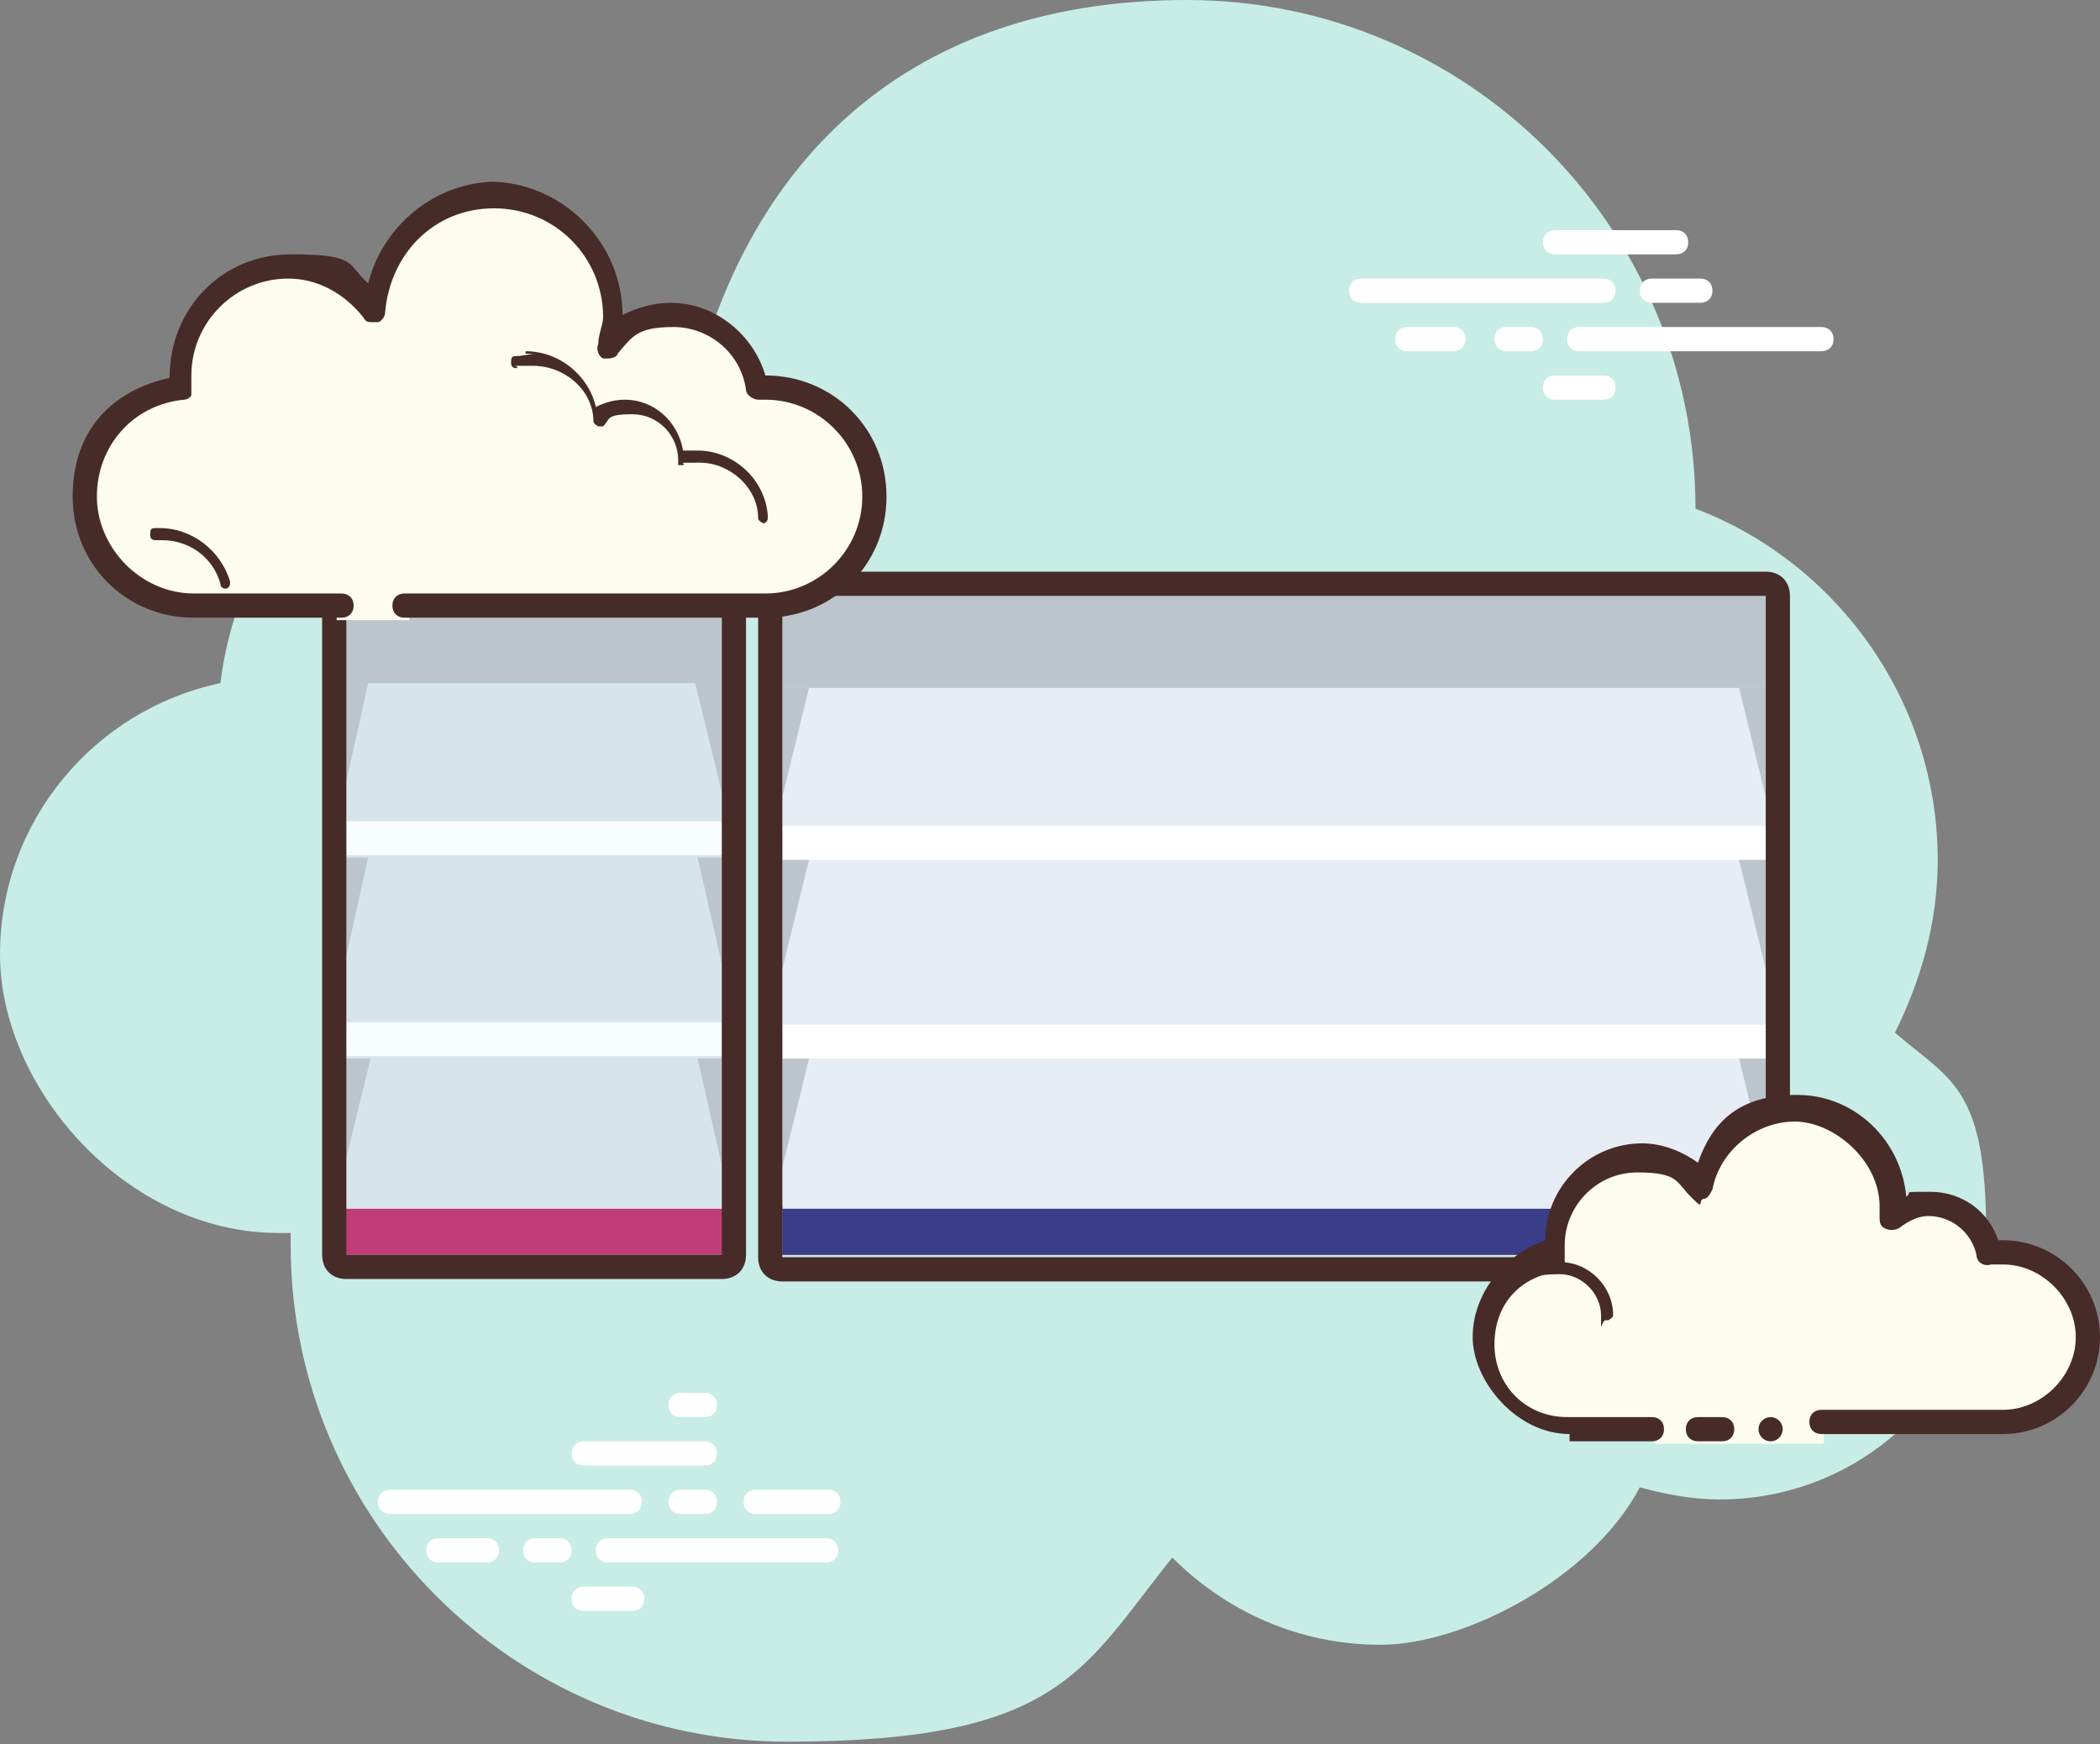 <?xml version="1.0" encoding="UTF-8"?>
<svg id="Calque_1" xmlns="http://www.w3.org/2000/svg" version="1.1" viewBox="0 0 86.7 72">
  <rect x="0" y="0" width="86.7" height="72" fill="#808080" stroke="none"/>
  <!-- Generator: Adobe Illustrator 29.8.2, SVG Export Plug-In . SVG Version: 2.1.1 Build 3)  -->
  <defs>
    <style>
      .st0 {
        fill: #e6edf4;
      }

      .st1 {
        fill: #bcc5cc;
      }

      .st2 {
        fill: #f8fdff;
      }

      .st3 {
        fill: #472b29;
      }

      .st4 {
        fill: #fff;
      }

      .st5 {
        fill: #d6495a;
      }

      .st6 {
        fill: #d6e5ec;
      }

      .st7 {
        fill: #c03d79;
      }

      .st8 {
        fill: #3a3d87;
      }

      .st9 {
        fill: #c7ede6;
      }

      .st10 {
        fill: #fdfcef;
      }
    </style>
  </defs>
  <g id="Calque_1-2">
    <path class="st9" d="M78.2,42.7c1.1-2.2,1.8-4.6,1.8-7.2,0-6.6-4.2-12.3-10-14.5h0c0-11.6-9.4-21-21-21s-18,6.7-20.3,15.8c-1.5-.5-3-.8-4.7-.8-7.7,0-14,5.8-14.9,13.2-5.2,1.1-9.1,5.7-9.1,11.2s5.2,11.5,11.5,11.5.4,0,.5,0v.5c0,11.3,9.2,20.5,20.5,20.5s12.2-3,15.9-7.6c2.2,2.2,5.2,3.6,8.6,3.6s8.7-2.7,10.7-6.5c1.1.3,2.2.5,3.3.5,6.1,0,11-4.9,11-11s-1.5-6.3-3.8-8.3h0Z"/>
    <path class="st4" d="M26,62.5h-9.9c-.3,0-.5-.2-.5-.5s.2-.5.5-.5h9.9c.3,0,.5.2.5.5s-.2.5-.5.5Z"/>
    <path class="st4" d="M29.1,62.5h-1c-.3,0-.5-.2-.5-.5s.2-.5.5-.5h1c.3,0,.5.2.5.5s-.2.5-.5.5Z"/>
    <path class="st4" d="M34.1,64.5h-9c-.3,0-.5-.2-.5-.5s.2-.5.5-.5h9c.3,0,.5.2.5.5s-.2.5-.5.5Z"/>
    <path class="st4" d="M23.1,64.5h-1c-.3,0-.5-.2-.5-.5s.2-.5.5-.5h1c.3,0,.5.2.5.5s-.2.5-.5.5Z"/>
    <path class="st4" d="M20.1,64.5h-2c-.3,0-.5-.2-.5-.5s.2-.5.5-.5h2c.3,0,.5.2.5.5s-.2.5-.5.5Z"/>
    <path class="st4" d="M26.1,66.5h-2c-.3,0-.5-.2-.5-.5s.2-.5.5-.5h2c.3,0,.5.2.5.5s-.2.5-.5.5Z"/>
    <path class="st4" d="M29.1,57.5h-1c-.3,0-.5.2-.5.5s.2.5.5.5h1c.3,0,.5-.2.5-.5s-.2-.5-.5-.5Z"/>
    <path class="st4" d="M29.1,59.5h-5c-.3,0-.5.2-.5.5s.2.5.5.5h5c.3,0,.5-.2.5-.5s-.2-.5-.5-.5Z"/>
    <path class="st4" d="M34.2,61.5h-3c-.3,0-.5.2-.5.5s.2.5.5.5h3c.3,0,.5-.2.5-.5s-.2-.5-.5-.5Z"/>
    <g>
      <path class="st4" d="M66.2,12.5h-10c-.3,0-.5-.2-.5-.5s.2-.5.5-.5h10c.3,0,.5.2.5.5s-.2.5-.5.5Z"/>
      <path class="st4" d="M70.2,12.5h-2c-.3,0-.5-.2-.5-.5s.2-.5.5-.5h2c.3,0,.5.2.5.5s-.2.5-.5.5Z"/>
      <path class="st4" d="M75.2,14.5h-10c-.3,0-.5-.2-.5-.5s.2-.5.5-.5h10c.3,0,.5.2.5.5s-.2.5-.5.5Z"/>
      <path class="st4" d="M63.2,14.5h-1c-.3,0-.5-.2-.5-.5s.2-.5.5-.5h1c.3,0,.5.2.5.5s-.2.5-.5.5Z"/>
      <path class="st4" d="M60,14.5h-1.9c-.3,0-.5-.2-.5-.5s.2-.5.5-.5h1.9c.3,0,.5.2.5.5s-.2.5-.5.5Z"/>
      <path class="st4" d="M69.2,10.5h-5c-.3,0-.5-.2-.5-.5s.2-.5.5-.5h5c.3,0,.5.2.5.5s-.2.5-.5.5Z"/>
      <path class="st4" d="M66.2,16.5h-2c-.3,0-.5-.2-.5-.5s.2-.5.5-.5h2c.3,0,.5.2.5.5s-.2.5-.5.5Z"/>
    </g>
    <g>
      <g>
        <g>
          <rect class="st7" x="14.2" y="49.8" width="15.7" height="2" transform="translate(0 0) rotate(0)"/>
          <rect class="st6" x="14.2" y="27.1" width="15.7" height="22.8" transform="translate(0 0) rotate(0)"/>
          <rect class="st2" x="14.2" y="42.2" width="15.6" height="1.4" transform="translate(0 0) rotate(0)"/>
          <rect class="st1" x="14.2" y="24.3" width="15.6" height="3.9" transform="translate(0 0) rotate(0)"/>
          <rect class="st2" x="14.2" y="33.9" width="15.7" height="1.4" transform="translate(0 0) rotate(0)"/>
        </g>
        <g>
          <polyline class="st1" points="29.8 48.1 28.8 43.7 29.8 43.7"/>
          <polyline class="st1" points="29.8 39.8 28.8 35.4 29.8 35.4"/>
          <polyline class="st1" points="29.8 32.7 28.7 28.2 29.8 28.2"/>
        </g>
        <g>
          <polyline class="st1" points="14.2 48.2 15.3 43.7 14.2 43.7"/>
          <polyline class="st1" points="14.2 39.9 15.2 35.4 14.2 35.4"/>
          <polyline class="st1" points="14.2 32.7 15.2 28.2 14.2 28.2"/>
        </g>
      </g>
      <g>
        <g>
          <g>
            <rect class="st5" x="32.3" y="49.8" width="40.6" height="2"/>
            <rect class="st0" x="32.3" y="27.2" width="40.6" height="22.6"/>
            <rect class="st4" x="32.3" y="42.3" width="40.6" height="1.4"/>
            <rect class="st1" x="32.3" y="24.5" width="40.6" height="3.8"/>
            <rect class="st4" x="32.3" y="34" width="40.6" height="1.4"/>
          </g>
          <g>
            <polyline class="st1" points="72.9 48.1 71.8 43.7 72.9 43.7"/>
            <polyline class="st1" points="72.9 39.9 71.8 35.4 72.9 35.4"/>
            <polyline class="st1" points="72.9 32.8 71.8 28.3 72.9 28.3"/>
          </g>
          <g>
            <polyline class="st1" points="32.3 48.1 33.4 43.7 32.3 43.7"/>
            <polyline class="st1" points="32.3 39.9 33.4 35.4 32.3 35.4"/>
            <polyline class="st1" points="32.3 32.8 33.4 28.3 32.3 28.3"/>
          </g>
        </g>
        <g>
          <g>
            <rect class="st8" x="32.3" y="49.8" width="40.6" height="2"/>
            <rect class="st0" x="32.3" y="27.3" width="40.6" height="22.6"/>
            <rect class="st4" x="32.3" y="42.3" width="40.6" height="1.4"/>
            <rect class="st1" x="32.3" y="24.6" width="40.6" height="3.8"/>
            <rect class="st4" x="32.3" y="34.1" width="40.6" height="1.4"/>
          </g>
          <g>
            <polyline class="st1" points="72.9 48.2 71.8 43.7 72.9 43.7"/>
            <polyline class="st1" points="72.9 40 71.8 35.5 72.9 35.5"/>
            <polyline class="st1" points="72.9 32.9 71.8 28.4 72.9 28.4"/>
          </g>
          <g>
            <polyline class="st1" points="32.3 48.2 33.4 43.7 32.3 43.7"/>
            <polyline class="st1" points="32.3 40 33.4 35.5 32.3 35.5"/>
            <polyline class="st1" points="32.3 32.9 33.4 28.4 32.3 28.4"/>
          </g>
        </g>
      </g>
      <path class="st3" d="M72.9,24.6v27.3h-40.6v-27.3h40.6M72.9,23.6h-40.6c-.6,0-1,.4-1,1v27.3c0,.6.4,1,1,1h40.6c.6,0,1-.4,1-1v-27.3c0-.6-.4-1-1-1h0Z"/>
      <path class="st3" d="M29.8,24.4v27.4h-15.5v-27.4h15.5M29.8,23.4h-15.5c-.6,0-1,.4-1,1v27.4c0,.6.4,1,1,1h15.5c.6,0,1-.4,1-1v-27.4c0-.6-.4-1-1-1h0Z"/>
    </g>
    <g>
      <path class="st10" d="M13.8,25h-6.1c-2.5,0-4.5-2-4.5-4.5s1.8-4.2,4.1-4.5v-.5c0-2.5,2-4.5,4.5-4.5s2.7.7,3.5,1.7c0-2.6,2.3-4.7,5-4.7s5,2.2,5,5,0,.9-.2,1.3c.6-.8,1.6-1.3,2.7-1.3,1.8,0,3.2,1.3,3.5,3.1h.5c2.5,0,4.5,2,4.5,4.5s-2,4.5-4.5,4.5h-14.9v.5h-3v-.5h0Z"/>
      <path class="st3" d="M20.2,7.5c3,0,5.5,2.5,5.5,5.5h0c.6-.3,1.3-.5,2-.5,1.8,0,3.4,1.3,3.9,3h0c2.8,0,5,2.2,5,5s-2.2,5-5,5h-14.9c-.3,0-.5-.2-.5-.5s.2-.5.5-.5h14.9c2.2,0,4-1.8,4-4s-1.8-4-4-4-.2,0-.3,0h0c-.2,0-.5-.2-.5-.4-.2-1.5-1.5-2.6-3-2.6s-1.7.4-2.3,1.1c0,.1-.2.2-.4.2h-.2c-.2-.1-.3-.4-.2-.6,0-.4.2-.8.2-1.1,0-2.5-2-4.5-4.5-4.5s-4.3,1.9-4.5,4.3c0,.2-.2.4-.3.4h-.2c-.2,0-.3,0-.4-.2-.8-1-1.9-1.6-3.1-1.6-2.2,0-4,1.8-4,4s0,.2,0,.3h0c0,.3,0,.4,0,.5s-.2.2-.3.2c-2.1.2-3.6,1.9-3.6,4s1.8,4,4,4h6.1c.3,0,.5.2.5.5s-.2.5-.5.5h-6.1c-2.8,0-5-2.2-5-5s1.7-4.4,4-4.9h0c0-2.9,2.2-5.1,5-5.1s2.3.4,3.2,1.2c.6-2.4,2.8-4.2,5.3-4.2h-.2Z"/>
      <path class="st3" d="M21.7,14.5c1.4,0,2.6,1,2.9,2.3.4-.2.8-.3,1.2-.3,1.2,0,2.2.9,2.4,2.1h.6c1.5,0,2.8,1.2,2.9,2.7,0,.1,0,.3-.2.3h0c0,0-.2-.1-.2-.2,0-1.3-1.2-2.3-2.4-2.3s-.5,0-.7.1h-.2v-.2c0-1-.8-1.9-1.9-1.9s-.9.2-1.2.5h-.2c-.1,0,0,0,0,0,0,0-.2-.1-.2-.2,0-1.3-1.2-2.3-2.5-2.3s-.4,0-.7.1h0c0,0-.2,0-.2-.2s0-.3.2-.3c.3,0,.6-.1.8-.1h-.4Z"/>
      <path class="st3" d="M6.6,21.8c1.3,0,2.5.9,2.9,2.2,0,.1,0,.3-.2.3h0c0,0-.2,0-.2-.2-.3-1.1-1.3-1.8-2.4-1.8s-.2,0-.3,0h0c0,0-.2,0-.2-.2s0-.3.2-.3h.4-.2Z"/>
    </g>
    <g>
      <path class="st10" d="M68.1,59h-3.5c-1.9,0-3.5-1.6-3.5-3.5s1.3-3.2,3.1-3.5v-.5c0-1.9,1.6-3.5,3.5-3.5s1.9.5,2.6,1.2c.4-1.8,2-3.2,3.9-3.2s4,1.8,4,4,0,.4,0,.6c.4-.3,1-.6,1.6-.6,1.2,0,2.2.9,2.5,2.1h.5c1.9,0,3.5,1.6,3.5,3.5s-1.6,3.5-3.5,3.5h-7.5v.5h-7v-.5h-.2Z"/>
      <path class="st3" d="M66.4,54.5c0,0,.2-.1.2-.2,0-1.2-1-2.2-2.2-2.2s-.7,0-1.2.1c0,0-.2.2-.2.3s.2.2.3.2c.4-.1,1.1-.1,1.1-.1.9,0,1.7.8,1.7,1.7s0,.2.2.2h.1Z"/>
      <circle class="st3" cx="73.1" cy="59" r=".5"/>
      <path class="st3" d="M64.7,59.5h3.5c.3,0,.5-.2.5-.5s-.2-.5-.5-.5h-3.5c-1.7,0-3-1.3-3-3s1.1-2.8,2.6-3c0,0,.3,0,.3-.2s0-.2,0-.4v-.5c0-1.6,1.3-3,3-3s1.6.4,2.2,1,.3.2.5.1c.2,0,.3-.2.4-.4.3-1.6,1.8-2.8,3.4-2.8s3.5,1.6,3.5,3.5,0,.3,0,.4c0,.2,0,.4.2.5s.4.1.6,0c.4-.3.8-.5,1.2-.5,1,0,1.8.7,2,1.6,0,.3.3.5.6.4h.5c1.6,0,3,1.4,3,3s-1.4,3-3,3h-7.5c-.3,0-.5.2-.5.5s.2.5.5.5h7.5c2.2,0,4-1.8,4-4s-1.8-4-4-4h-.2c-.4-1.2-1.5-2-2.8-2s-.7,0-1,.2c-.2-2.3-2.1-4.2-4.5-4.2s-3.5,1.1-4.1,2.8c-.7-.5-1.5-.8-2.3-.8-2.2,0-4,1.8-4,4h0c-1.7.6-3,2.2-3,4s1.8,4,4,4h0v.3Z"/>
      <path class="st3" d="M70.1,58.5h1c.3,0,.5.2.5.5s-.2.5-.5.5h-1c-.3,0-.5-.2-.5-.5s.2-.5.5-.5Z"/>
    </g>
  </g>
</svg>